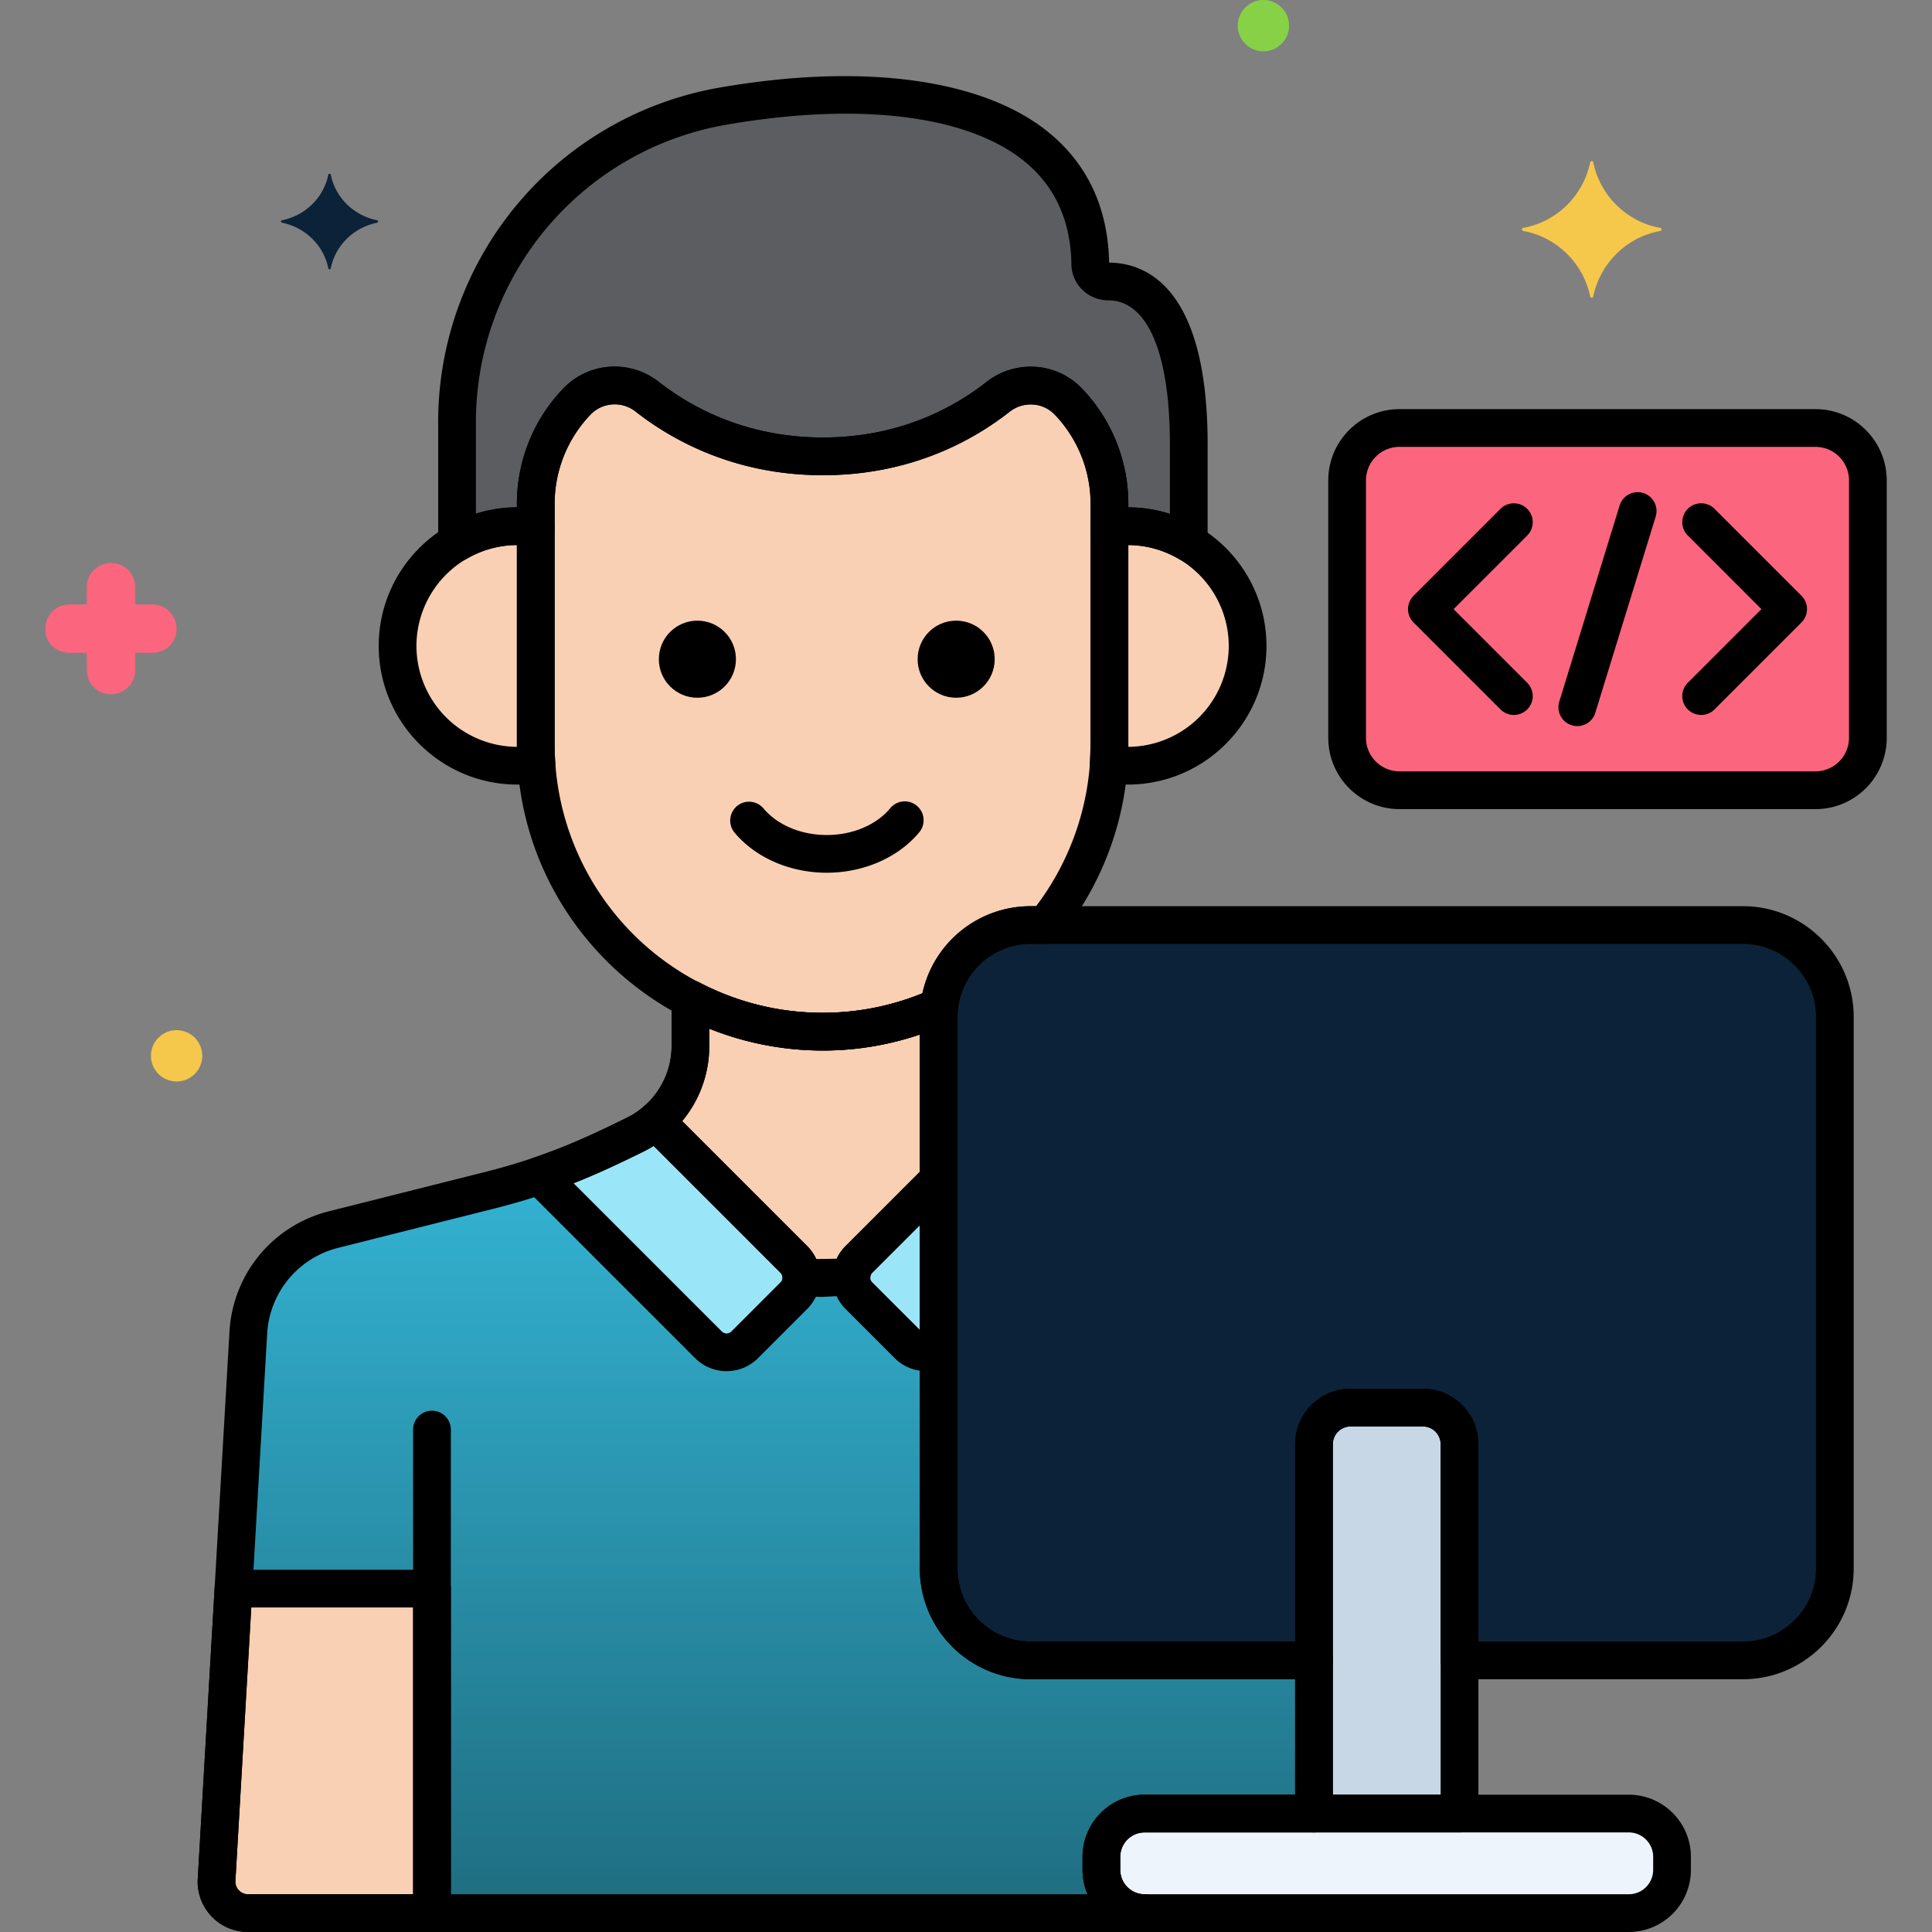 <svg xmlns="http://www.w3.org/2000/svg" width="100" height="100" fill="none" xmlns:v="https://vecta.io/nano"><rect width="100%" height="100%" fill="#808080" stroke="none"/><path d="M57.009 96.784v-.675a2.24 2.24 0 0 1 2.239-2.239h8.762V85.94H53.342c-2.616 0-4.757-2.141-4.757-4.757V52.638a4.77 4.77 0 0 1 .032-.536 14.69 14.69 0 0 1-6.039 1.296 14.71 14.71 0 0 1-6.84-1.685v2.416a5.13 5.13 0 0 1-2.861 4.6c-2.367 1.167-4.433 2.1-7.567 2.888l-8.038 2.023a5.86 5.86 0 0 0-4.42 5.356L11.21 97.303c-.012.221.021.443.097.651a1.63 1.63 0 0 0 .885.936 1.63 1.63 0 0 0 .644.133h46.412a2.24 2.24 0 0 1-1.583-.656c-.208-.208-.373-.455-.485-.726a2.24 2.24 0 0 1-.17-.857z" fill="url(#A)"/><g fill="#f9d0b4"><path d="M53.341 47.881h.761a14.76 14.76 0 0 0 3.323-9.33V26.09c0-1.973-.759-3.87-2.121-5.298-.971-1.018-2.549-1.112-3.656-.243-1.75 1.374-4.777 3.071-9.054 3.071-4.287 0-7.33-1.706-9.087-3.081-1.106-.865-2.681-.768-3.65.248l-.005.006a7.68 7.68 0 0 0-2.121 5.298v12.461c0 8.166 6.681 14.847 14.847 14.847a14.7 14.7 0 0 0 6.039-1.296c.269-2.366 2.29-4.221 4.725-4.221z"/><path d="M58.377 27.236a6.22 6.22 0 0 0-.953.075v11.24l-.038.996c.323.052.652.086.99.086a6.2 6.2 0 0 0 6.199-6.199 6.2 6.2 0 0 0-6.199-6.198zM27.73 38.551v-11.24a6.23 6.23 0 0 0-.953-.075 6.2 6.2 0 0 0-6.199 6.199 6.2 6.2 0 0 0 6.199 6.199c.338 0 .667-.034.99-.086l-.037-.996z"/></g><path d="M57.368 14.571c-.497 0-.928-.384-.935-.88-.114-8.273-9.561-9.827-18.97-8.203-7.977 1.377-13.807 8.295-13.807 16.39v6.207a6.16 6.16 0 0 1 3.12-.849 6.22 6.22 0 0 1 .953.075v-1.221c0-1.973.76-3.87 2.121-5.298l.005-.005c.969-1.016 2.544-1.113 3.65-.248 1.757 1.375 4.801 3.081 9.088 3.081 4.276 0 7.304-1.698 9.054-3.071 1.107-.869 2.685-.775 3.656.243 1.361 1.428 2.121 3.325 2.121 5.298v1.221a6.23 6.23 0 0 1 .953-.075 6.16 6.16 0 0 1 3.153.869v-5.096c0-7.409-2.675-8.438-4.161-8.438z" fill="#5b5d60"/><path d="M36.673 69.608c.123.123.269.22.429.287s.333.101.506.101.346-.034.506-.101.306-.164.429-.287l2.548-2.549c.123-.123.22-.269.287-.429s.101-.333.101-.506-.034-.346-.101-.506-.164-.306-.287-.429l-7.158-7.158a5.12 5.12 0 0 1-1.057.699c-1.645.811-3.145 1.509-4.959 2.124l8.755 8.755zm10.33 0a1.32 1.32 0 0 0 1.582.213v-8.762l-4.13 4.13c-.123.123-.22.269-.287.429s-.101.333-.101.506.034.346.101.506.164.306.287.429l2.548 2.548z" fill="#9be5f9"/><path d="M22.359 82.227H12.084l-.874 15.077c-.012.221.021.443.097.651a1.63 1.63 0 0 0 .885.936 1.63 1.63 0 0 0 .644.133h9.523V82.227zm22.095-17.038l4.131-4.13v-8.42a4.77 4.77 0 0 1 .032-.536 14.69 14.69 0 0 1-6.039 1.296 14.71 14.71 0 0 1-6.84-1.685v2.416c0 1.523-.676 2.94-1.803 3.901l7.158 7.158c.254.254.381.585.386.918l1.1.042 1.493-.073c.012-.322.137-.641.383-.886z" fill="#f9d0b4"/><path d="M84.304 99.023H59.247a2.24 2.24 0 0 1-2.239-2.239v-.675a2.24 2.24 0 0 1 2.239-2.239h25.057a2.24 2.24 0 0 1 2.239 2.239v.675a2.24 2.24 0 0 1-2.239 2.239z" fill="#edf4fc"/><path d="M90.214 47.881h-36.87c-2.616 0-4.757 2.141-4.757 4.757v28.545c0 2.616 2.141 4.757 4.758 4.757h14.669V74.753c0-.503.2-.985.555-1.34s.838-.555 1.34-.555h3.742c.249 0 .495.049.725.144s.439.235.615.411.316.385.411.615.144.477.144.725v11.188h14.669c2.616 0 4.757-2.141 4.757-4.757V52.638c0-2.617-2.14-4.757-4.757-4.757z" fill="#0c2238"/><path d="M75.544 93.87V74.753c0-.503-.2-.985-.555-1.34s-.838-.555-1.34-.555h-3.742c-.249 0-.495.049-.725.144s-.439.235-.615.411-.316.385-.411.615-.144.477-.144.725V93.87h7.532z" fill="#c7d7e5"/><path d="M93.969 40.903H72.438a2.71 2.71 0 0 1-2.711-2.711V24.864a2.71 2.71 0 0 1 2.711-2.711h21.531a2.71 2.71 0 0 1 2.711 2.711v13.328a2.71 2.71 0 0 1-.794 1.917 2.71 2.71 0 0 1-1.917.794z" fill="#fc657e"/><g fill="#000"><path d="M59.248 100H12.836c-.354-.001-.705-.073-1.03-.213s-.619-.345-.863-.602-.431-.562-.553-.895-.175-.687-.155-1.04l1.642-28.309c.167-3.001 2.24-5.512 5.156-6.247l8.038-2.023c3.136-.789 5.195-1.742 7.374-2.817.697-.34 1.284-.87 1.694-1.529s.625-1.42.622-2.195v-2.416c0-.168.043-.333.126-.48s.201-.269.345-.356.307-.135.475-.141.334.033.483.111c1.994 1.044 4.143 1.573 6.387 1.573 1.955 0 3.853-.407 5.639-1.21.157-.071.33-.099.502-.081s.335.081.475.182.249.239.318.397.095.331.076.503a3.79 3.79 0 0 0-.026.426v28.545c0 2.085 1.696 3.781 3.781 3.781h14.669c.259 0 .507.103.691.286s.286.431.286.691v7.929c0 .259-.103.507-.286.691s-.431.286-.691.286h-8.763c-.335 0-.656.134-.892.37s-.37.558-.37.892v.675c0 .335.133.656.37.893s.558.37.893.37c.259 0 .507.103.691.286s.286.432.286.691-.103.508-.286.691-.432.286-.691.286zM36.714 53.237v.892c0 2.342-1.305 4.44-3.405 5.476-2.281 1.125-4.439 2.123-7.761 2.959l-8.038 2.023a4.86 4.86 0 0 0-3.683 4.463l-1.642 28.309c-.01.179.053.351.178.482s.292.204.474.204H56.29a3.2 3.2 0 0 1-.258-1.263v-.675a3.22 3.22 0 0 1 3.216-3.216h7.786v-5.976H53.342a5.74 5.74 0 0 1-5.734-5.734V53.547a15.59 15.59 0 0 1-5.03.827 15.77 15.77 0 0 1-5.864-1.137z"/><path d="M22.359 99.637c-.259 0-.507-.103-.691-.286s-.286-.431-.286-.691V73.995c0-.259.103-.507.286-.691s.432-.286.691-.286.507.103.691.286.286.431.286.691v24.665c0 .259-.103.507-.286.691s-.431.286-.691.286zm20.435-54.464c-1.9 0-3.683-.775-4.771-2.073-.166-.199-.247-.455-.224-.713s.147-.496.345-.663.455-.247.713-.224.496.147.663.345c.721.861 1.945 1.375 3.274 1.375s2.553-.514 3.274-1.375c.081-.102.182-.186.296-.248s.24-.101.369-.114.26 0 .384.039a.98.98 0 0 1 .581.487.98.98 0 0 1 .058.755c-.041.123-.107.237-.193.335-1.088 1.298-2.871 2.073-4.771 2.073z"/><use href="#B"/><use href="#B" x="-13.394"/><path d="M78.356 37.005c-.25 0-.5-.095-.691-.286l-4.5-4.5c-.091-.091-.163-.198-.212-.317s-.074-.245-.074-.374.025-.255.074-.374.121-.226.212-.317l4.5-4.5c.091-.091.198-.163.317-.212s.245-.074.374-.074.255.025.374.074.226.121.317.212.163.198.212.317.074.245.074.374-.025.255-.074.374-.121.226-.212.317l-3.81 3.81 3.81 3.81c.137.136.23.31.268.5s.019.386-.055.564-.199.331-.36.438-.349.164-.543.164zm9.695 0c-.193 0-.382-.057-.543-.164s-.286-.26-.36-.438-.093-.375-.055-.565.131-.364.268-.5l3.81-3.81-3.81-3.81c-.091-.091-.163-.198-.212-.317s-.074-.245-.074-.374.025-.255.074-.374.121-.226.212-.317.198-.163.317-.212.245-.074.374-.074.255.025.374.074.226.121.317.212l4.5 4.5c.091.091.163.198.212.317s.074.245.074.374-.025.255-.074.374-.121.226-.212.317l-4.5 4.501c-.09.091-.198.163-.317.212s-.245.074-.374.074zm-6.41.578a.98.98 0 0 1-.44-.105c-.136-.069-.255-.169-.346-.292s-.151-.266-.177-.416-.016-.305.029-.451l3.125-10.156c.038-.123.099-.236.181-.335s.182-.181.296-.241.237-.097.365-.109.256.001.379.039.237.099.335.181a.98.98 0 0 1 .24.296c.06.113.097.237.109.365s-.001.256-.039.379l-3.125 10.156c-.061.2-.185.374-.353.498s-.371.191-.58.191z"/></g><path d="M19.537 11.406c-1.211-.234-2.187-1.172-2.422-2.383 0-.039-.117-.039-.117 0-.234 1.211-1.211 2.148-2.422 2.383-.039 0-.039.078 0 .117 1.211.234 2.188 1.172 2.422 2.383 0 .039.117.039.117 0 .234-1.211 1.211-2.148 2.422-2.383.039-.039.039-.117 0-.117z" fill="#0c2238"/><path d="M3.596 33.789h.898v.898c0 .703.547 1.25 1.25 1.25.664 0 1.25-.547 1.25-1.211v-.937h.898c.703 0 1.25-.547 1.25-1.25 0-.664-.547-1.25-1.211-1.25h-.937v-.899c0-.703-.547-1.25-1.25-1.25-.664 0-1.25.547-1.25 1.211v.938h-.898c-.703 0-1.25.547-1.25 1.25-.039.664.508 1.25 1.25 1.25-.039 0-.039 0 0 0z" fill="#fc657e"/><path d="M9.141 55.977a1.33 1.33 0 0 0 1.328-1.328 1.33 1.33 0 0 0-1.328-1.328 1.33 1.33 0 0 0-1.328 1.328 1.33 1.33 0 0 0 1.328 1.328z" fill="#f5c84c"/><path d="M65.394 2.656a1.33 1.33 0 0 0 1.328-1.328A1.33 1.33 0 0 0 65.394 0a1.33 1.33 0 0 0-1.328 1.328 1.33 1.33 0 0 0 1.328 1.328z" fill="#87d147"/><path d="M78.832 11.797c1.758-.312 3.125-1.68 3.477-3.398 0-.078.156-.078.156 0 .352 1.719 1.719 3.086 3.477 3.398.078 0 .078.117 0 .156-1.758.313-3.125 1.68-3.477 3.399 0 .078-.156.078-.156 0-.352-1.719-1.719-3.086-3.477-3.399-.078-.039-.078-.156 0-.156z" fill="#f5c84c"/><g fill="#000"><path d="M42.578 54.375c-8.725 0-15.824-7.098-15.824-15.824V26.09c-.004-2.224.853-4.364 2.391-5.971 1.32-1.384 3.452-1.532 4.964-.348 1.675 1.311 4.507 2.873 8.486 2.873 3.97 0 6.787-1.557 8.451-2.863 1.514-1.188 3.649-1.043 4.966.338 1.538 1.607 2.395 3.747 2.391 5.971v12.461c0 3.601-1.257 7.133-3.541 9.945-.092.113-.207.204-.338.266s-.275.095-.42.095h-.761a3.78 3.78 0 0 0-3.755 3.355c-.019.168-.082.329-.182.466s-.234.245-.388.315a15.61 15.61 0 0 1-6.44 1.383zM31.811 20.928c-.458 0-.91.18-1.247.533-1.194 1.245-1.859 2.904-1.856 4.629v12.461a13.89 13.89 0 0 0 13.871 13.871c1.782 0 3.516-.339 5.164-1.007a5.73 5.73 0 0 1 5.6-4.51h.285c1.822-2.403 2.821-5.351 2.821-8.353V26.09a6.67 6.67 0 0 0-1.851-4.624c-.619-.649-1.628-.713-2.346-.149-1.906 1.496-5.128 3.28-9.657 3.28-4.535 0-7.772-1.788-9.69-3.289a1.77 1.77 0 0 0-1.094-.381z"/><path d="M58.377 40.609a7.17 7.17 0 0 1-1.146-.099c-.24-.039-.457-.166-.609-.356s-.226-.431-.21-.673l.035-.93v-11.24c0-.233.083-.458.235-.635s.361-.294.592-.33a7.22 7.22 0 0 1 1.103-.087c3.957 0 7.175 3.219 7.175 7.175s-3.219 7.175-7.175 7.175zm.024-12.397v10.339.105a5.23 5.23 0 0 0 5.199-5.222 5.23 5.23 0 0 0-5.198-5.222zM26.777 40.609c-3.957 0-7.175-3.219-7.175-7.175s3.219-7.175 7.175-7.175c.359 0 .73.029 1.103.087.23.036.44.153.592.33s.235.402.235.635v11.24c0 .277.011.572.035.93.017.243-.058.483-.21.673s-.368.317-.608.356a7.07 7.07 0 0 1-1.146.1zm-.024-12.397a5.23 5.23 0 0 0-5.198 5.222 5.23 5.23 0 0 0 5.199 5.222v-.105-10.339z"/><path d="M61.53 29.08c-.172 0-.345-.046-.498-.137a5.21 5.21 0 0 0-2.655-.732c-.259 0-.529.021-.803.064-.139.022-.282.013-.417-.025s-.261-.106-.368-.198-.193-.206-.252-.334-.089-.267-.089-.408V26.09a6.67 6.67 0 0 0-1.851-4.624c-.619-.649-1.628-.713-2.346-.149-1.906 1.496-5.129 3.28-9.657 3.28-4.535 0-7.772-1.788-9.689-3.289a1.74 1.74 0 0 0-2.341.153c-1.193 1.245-1.859 2.904-1.856 4.629v1.221a.98.98 0 0 1-.09.408c-.059.128-.145.242-.252.333s-.233.159-.368.198a.98.98 0 0 1-.417.026c-.273-.042-.543-.064-.803-.064-.919 0-1.827.247-2.628.715-.148.087-.317.132-.489.133s-.341-.044-.49-.13-.273-.209-.359-.357-.132-.317-.132-.489v-6.207c-.007-4.153 1.458-8.174 4.134-11.351s6.39-5.302 10.484-6.001c7.459-1.288 13.668-.423 17.035 2.373 1.984 1.647 3.018 3.9 3.076 6.696 1.923.017 5.098 1.28 5.098 9.413v5.096c0 .128-.025.255-.074.374s-.121.226-.212.317-.198.163-.317.212-.245.074-.374.074zm-3.129-2.821c.732.002 1.458.119 2.153.342v-3.593c0-4.741-1.161-7.461-3.185-7.461-1.04 0-1.897-.827-1.912-1.844-.031-2.237-.829-4.021-2.372-5.303-2.927-2.43-8.561-3.141-15.455-1.951-3.64.621-6.942 2.511-9.321 5.336s-3.681 6.399-3.675 10.092v4.713c.686-.217 1.401-.328 2.12-.331v-.168c-.004-2.225.853-4.365 2.391-5.972 1.319-1.384 3.451-1.532 4.964-.348 1.675 1.311 4.507 2.873 8.486 2.873 3.97 0 6.787-1.557 8.451-2.863 1.514-1.188 3.649-1.043 4.966.338 1.538 1.607 2.395 3.747 2.391 5.972v.169zM37.608 70.971c-.302 0-.601-.059-.88-.174s-.533-.285-.746-.498l-8.755-8.755c-.117-.117-.203-.263-.248-.422s-.05-.328-.012-.49a.98.98 0 0 1 .228-.434c.111-.123.253-.215.41-.269 1.689-.573 3.105-1.219 4.841-2.075a4.17 4.17 0 0 0 .855-.566c.187-.159.427-.242.672-.233s.478.112.652.285l7.158 7.158c.431.432.672 1.016.672 1.626s-.242 1.194-.672 1.626l-2.548 2.548a2.29 2.29 0 0 1-.746.498c-.279.115-.578.174-.88.174zm-.245-2.053c.065.065.153.101.245.101s.18-.036.245-.101l2.548-2.548c.065-.065.101-.153.101-.245s-.036-.18-.101-.245l-6.567-6.567a5.98 5.98 0 0 1-.526.293c-1.296.639-2.424 1.167-3.619 1.638l7.674 7.674zm10.572 2.049a2.29 2.29 0 0 1-1.623-.668l-2.548-2.548c-.43-.432-.672-1.016-.672-1.626s.242-1.194.672-1.626l4.131-4.131c.136-.137.31-.23.5-.268s.386-.019.564.055.331.199.438.36.164.35.164.543v8.762c0 .353-.19.678-.497.851a2.3 2.3 0 0 1-1.129.295zm-.327-7.551l-2.464 2.463c-.065.065-.101.153-.101.245s.036.18.101.245l2.464 2.463v-5.416zM22.359 100h-9.523c-.354-.001-.705-.073-1.03-.213s-.619-.345-.863-.602-.431-.562-.553-.895-.175-.687-.155-1.04l.875-15.08c.014-.249.123-.483.305-.654s.421-.266.67-.266h10.275c.259 0 .507.103.691.286s.286.431.286.691v16.797c0 .259-.103.507-.286.691s-.432.286-.691.286zm-9.353-16.797l-.821 14.157c-.01.179.053.351.178.482s.292.204.474.204h8.547V83.203h-8.377 0z"/><path d="M42.577 67.125a16.64 16.64 0 0 1-1.168-.044c-.244-.017-.473-.126-.642-.303s-.264-.413-.267-.658a.34.34 0 0 0-.1-.24l-7.158-7.158c-.095-.095-.17-.209-.219-.335s-.072-.26-.066-.395.038-.267.098-.388.142-.229.245-.316c.458-.389.825-.873 1.078-1.418s.383-1.139.383-1.739v-2.416c0-.168.043-.333.126-.48s.201-.269.345-.356.308-.136.476-.141.334.033.483.111c1.994 1.044 4.143 1.573 6.387 1.573a13.66 13.66 0 0 0 5.639-1.21c.157-.071.331-.099.502-.081s.335.081.475.182.249.239.318.397.095.332.076.503a3.82 3.82 0 0 0-.026.426v8.42c0 .128-.025.255-.074.374s-.121.226-.212.317l-4.13 4.13c-.061.062-.095.145-.097.232-.009.236-.103.461-.265.633s-.381.28-.617.302l-1.588.078zm-.33-1.958l1.059-.015c.112-.243.267-.465.457-.654l3.844-3.845v-7.106a15.59 15.59 0 0 1-5.03.827c-2.009-.002-3.999-.388-5.864-1.138v.893a6.09 6.09 0 0 1-1.406 3.894l6.475 6.475c.194.193.352.42.466.669zM84.305 100H59.248a3.22 3.22 0 0 1-3.216-3.216v-.675a3.22 3.22 0 0 1 3.216-3.216h25.057a3.22 3.22 0 0 1 3.216 3.216v.675A3.22 3.22 0 0 1 84.305 100zm-25.057-5.154c-.335 0-.656.133-.893.37s-.37.558-.37.892v.675c0 .335.133.656.37.893s.558.37.893.37h25.057c.335 0 .656-.133.893-.37s.37-.558.37-.893v-.675c0-.335-.134-.656-.37-.892s-.558-.37-.892-.37H59.248z"/><path d="M90.214 86.917H75.545c-.259 0-.507-.103-.691-.286s-.286-.432-.286-.691V74.753a.92.92 0 0 0-.919-.919h-3.742a.92.92 0 0 0-.919.919V85.94c0 .259-.103.507-.286.691s-.431.286-.691.286H53.343a5.74 5.74 0 0 1-5.734-5.734V52.638a5.74 5.74 0 0 1 5.734-5.734h36.87c3.162 0 5.734 2.572 5.734 5.734v28.545c0 3.162-2.572 5.734-5.734 5.734zm-13.692-1.953h13.692c2.085 0 3.781-1.696 3.781-3.781V52.638c0-2.085-1.696-3.781-3.781-3.781h-36.87c-2.085 0-3.781 1.696-3.781 3.781v28.545c0 2.085 1.696 3.781 3.781 3.781h13.692V74.753c0-1.584 1.288-2.872 2.872-2.872h3.742c1.584 0 2.872 1.288 2.872 2.872v10.211z"/><path d="M75.544 94.846h-7.532c-.259 0-.507-.103-.691-.286s-.286-.431-.286-.691V74.753c0-1.584 1.288-2.872 2.872-2.872h3.742c1.584 0 2.872 1.288 2.872 2.872V93.87c0 .259-.103.507-.286.69s-.432.286-.691.286zm-6.556-1.953h5.579v-18.14a.92.92 0 0 0-.919-.919h-3.742a.92.92 0 0 0-.919.919v18.14h0zm24.981-51.014H72.438c-2.034 0-3.687-1.654-3.687-3.687V24.864c0-2.033 1.654-3.687 3.688-3.687h21.531c2.034 0 3.687 1.654 3.687 3.688v13.328a3.69 3.69 0 0 1-3.687 3.688zm-21.531-18.75c-.46 0-.901.183-1.226.508s-.508.766-.509 1.226v13.328c0 .46.183.901.509 1.226s.766.508 1.226.509h21.531c.46-.001.901-.184 1.226-.509s.508-.766.509-1.226V24.864c-.001-.46-.183-.901-.509-1.226s-.766-.508-1.226-.508H72.438z"/></g><defs><linearGradient id="A" x1="39.609" y1="51.713" x2="39.609" y2="99.023" gradientUnits="userSpaceOnUse"><stop stop-color="#38c3e6"/><stop offset="1" stop-color="#1f6d80"/></linearGradient><path id="B" d="M49.491 36.115c1.102 0 1.995-.893 1.995-1.995s-.893-1.995-1.995-1.995-1.995.893-1.995 1.995.893 1.995 1.995 1.995z"/></defs></svg>